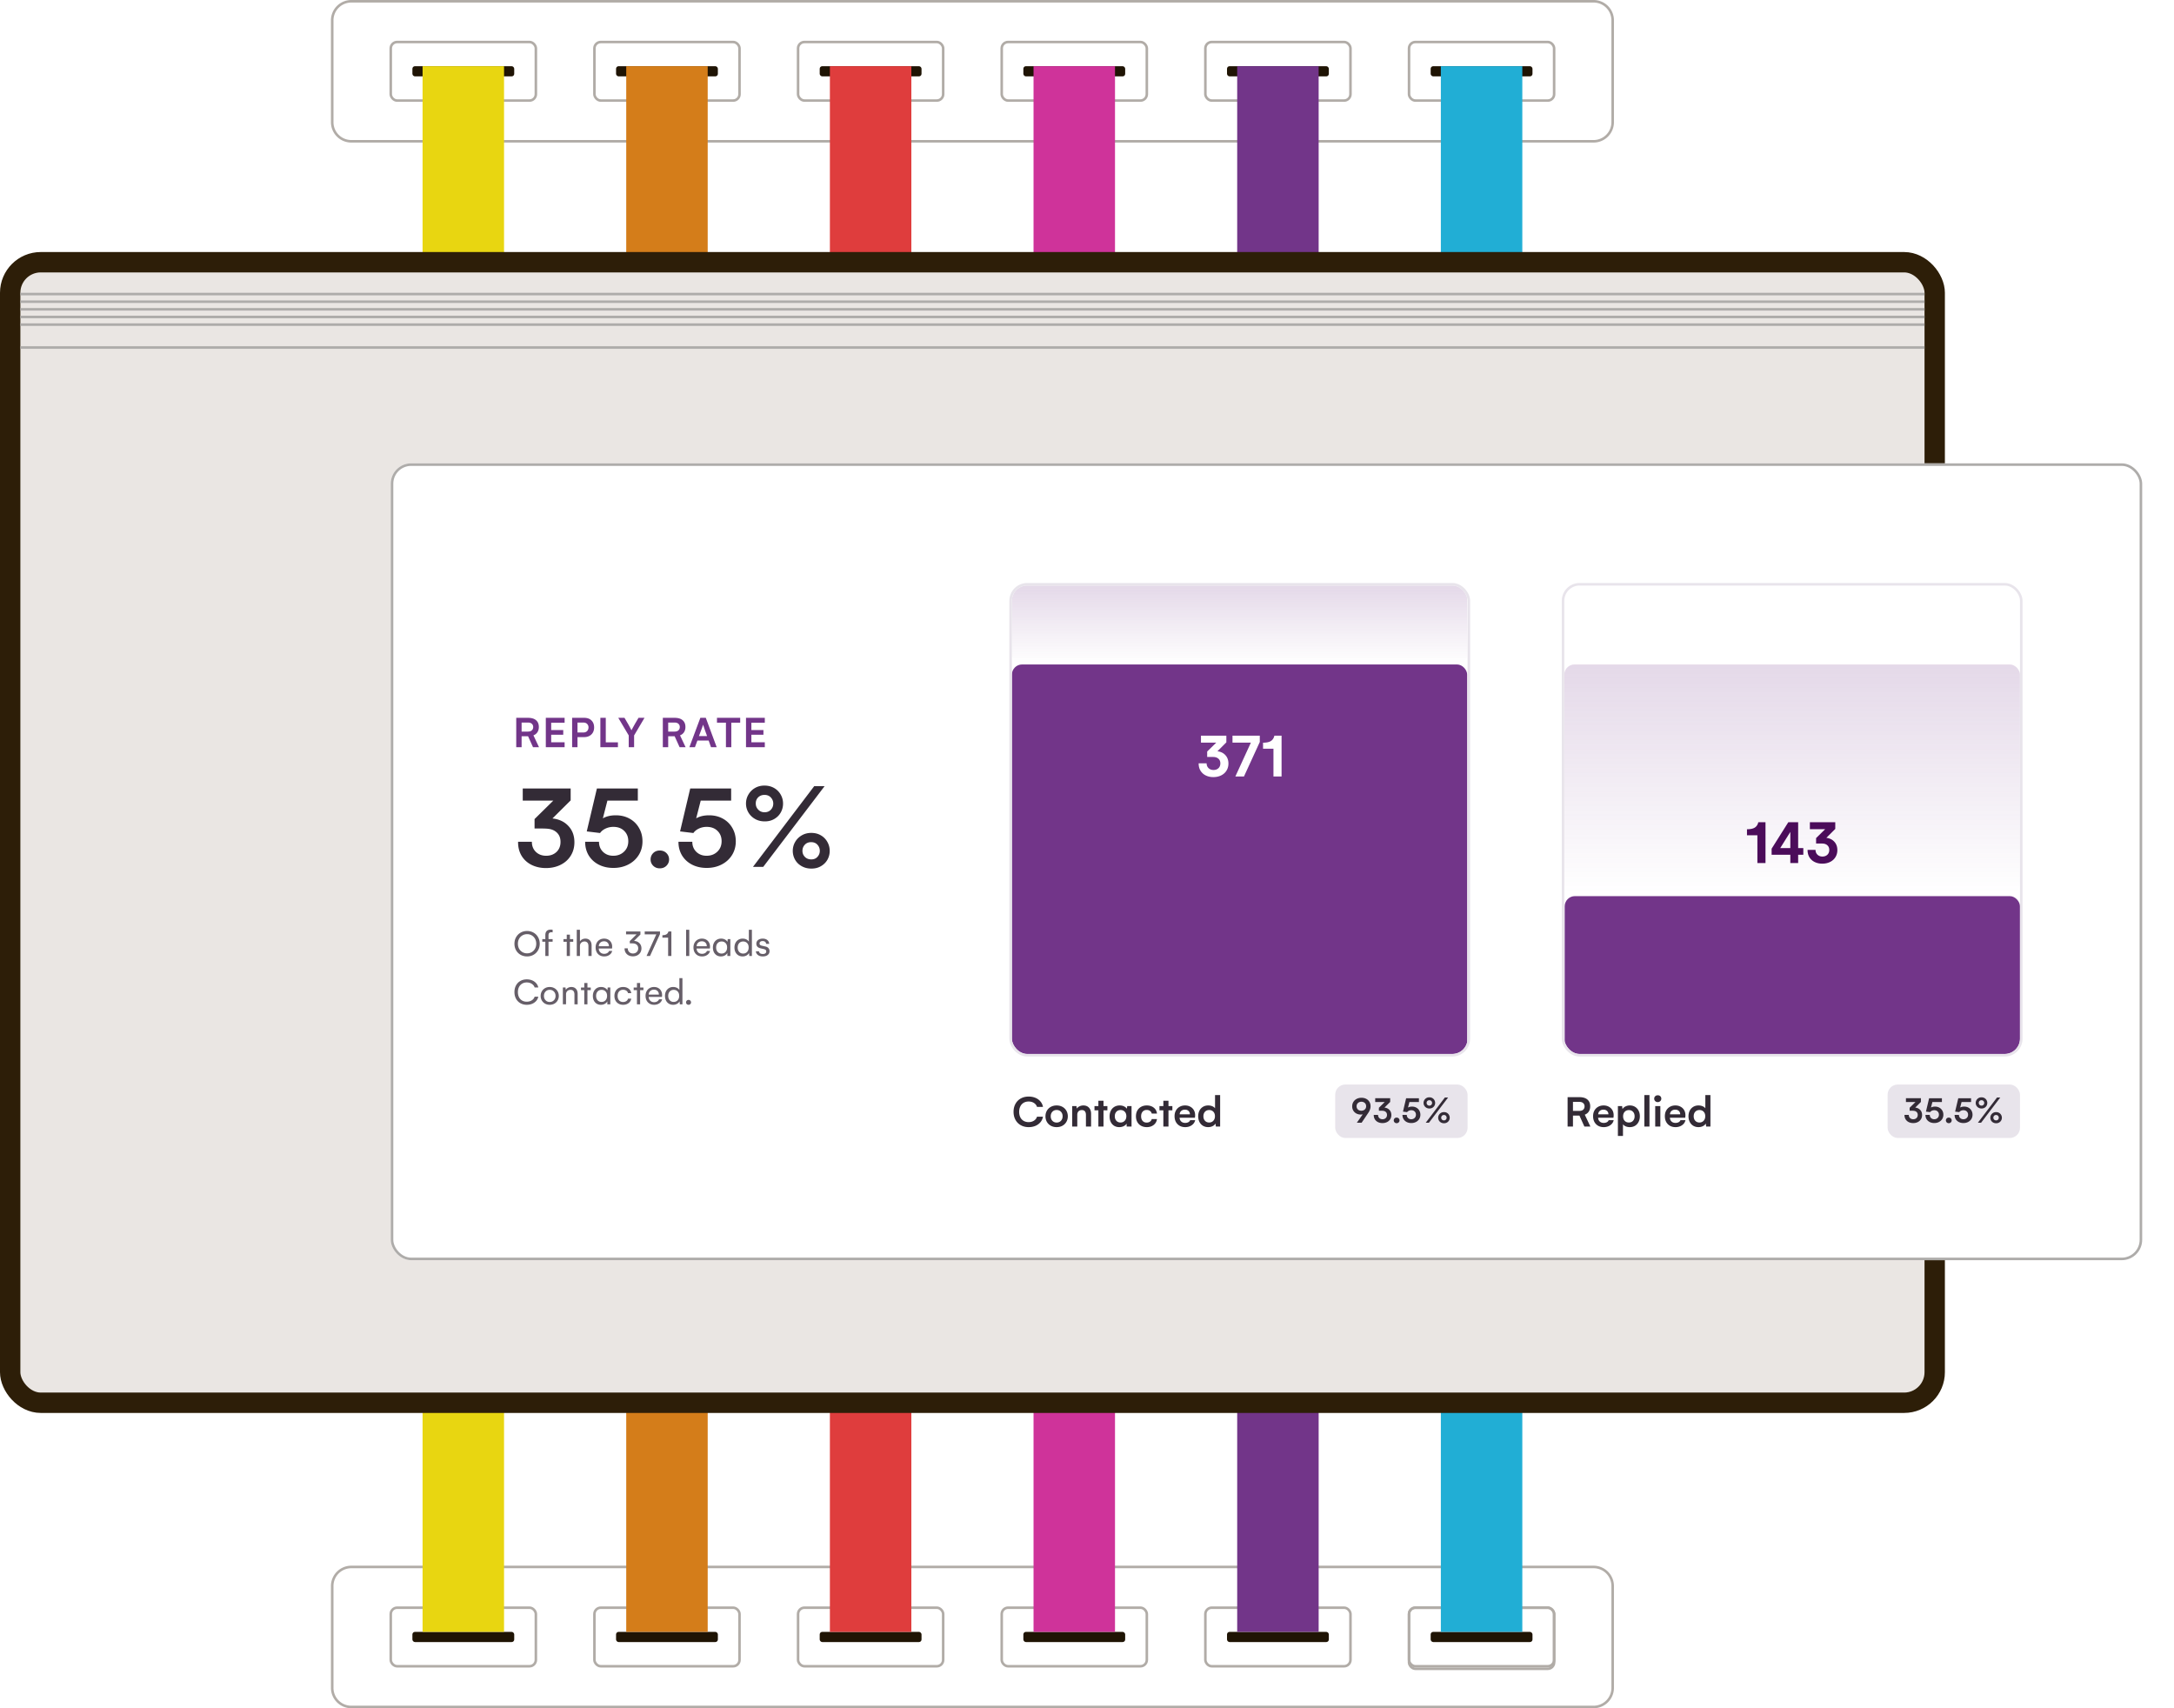 <svg xmlns="http://www.w3.org/2000/svg" width="854" height="671" fill="none"><path stroke="#B1ACA7" d="M130.5 623a7.5 7.5 0 0 1 7.5-7.5h488a7.5 7.5 0 0 1 7.5 7.5v40a7.5 7.5 0 0 1-7.5 7.5H138a7.5 7.5 0 0 1-7.5-7.5z"/><rect width="57" height="23" x="153.5" y="631.5" stroke="#B1ACA7" rx="2.5"/><rect width="57" height="23" x="233.5" y="631.5" stroke="#B1ACA7" rx="2.5"/><rect width="57" height="23" x="393.5" y="631.5" stroke="#B1ACA7" rx="2.5"/><rect width="57" height="23" x="473.5" y="631.5" stroke="#B1ACA7" rx="2.5"/><rect width="57" height="23" x="553.5" y="631.5" stroke="#B1ACA7" rx="2.5"/><rect width="57" height="24" x="553.5" y="631.5" stroke="#B1ACA7" rx="2.5"/><rect width="57" height="23" x="313.5" y="631.5" stroke="#B1ACA7" rx="2.5"/><rect width="40" height="4" x="162" y="641" fill="#1F1404" rx="1"/><rect width="40" height="4" x="242" y="641" fill="#1F1404" rx="1"/><rect width="40" height="4" x="402" y="641" fill="#1F1404" rx="1"/><rect width="40" height="4" x="482" y="641" fill="#1F1404" rx="1"/><rect width="40" height="4" x="562" y="641" fill="#1F1404" rx="1"/><rect width="40" height="4" x="322" y="641" fill="#1F1404" rx="1"/><path stroke="#B1ACA7" d="M130.5 8A7.5 7.5 0 0 1 138 .5h488a7.5 7.5 0 0 1 7.5 7.5v40a7.5 7.5 0 0 1-7.5 7.5H138a7.5 7.5 0 0 1-7.5-7.5z"/><rect width="57" height="23" x="153.5" y="16.5" stroke="#B1ACA7" rx="2.5"/><rect width="57" height="23" x="233.5" y="16.5" stroke="#B1ACA7" rx="2.5"/><rect width="57" height="23" x="393.5" y="16.5" stroke="#B1ACA7" rx="2.5"/><rect width="57" height="23" x="473.5" y="16.5" stroke="#B1ACA7" rx="2.5"/><rect width="57" height="23" x="553.5" y="16.5" stroke="#B1ACA7" rx="2.5"/><rect width="57" height="23" x="313.5" y="16.5" stroke="#B1ACA7" rx="2.5"/><rect width="40" height="4" x="162" y="26" fill="#1F1404" rx="1"/><rect width="40" height="4" x="242" y="26" fill="#1F1404" rx="1"/><rect width="40" height="4" x="402" y="26" fill="#1F1404" rx="1"/><rect width="40" height="4" x="482" y="26" fill="#1F1404" rx="1"/><rect width="40" height="4" x="562" y="26" fill="#1F1404" rx="1"/><rect width="40" height="4" x="322" y="26" fill="#1F1404" rx="1"/><path fill="#D47D1A" d="M246 641V26h32v615z"/><path fill="#CF339A" d="M406 641V26h32v615z"/><path fill="#723589" d="M486 641V26h32v615z"/><path fill="#21AED5" d="M566 641V26h32v615z"/><path fill="#DF3D3D" d="M326 641V26h32v615z"/><path fill="#E8D611" d="M166 641V26h32v615z"/><rect width="756" height="448" x="4" y="103" fill="#EAE6E3" stroke="#2D1E08" stroke-width="8" rx="12"/><g filter="url(#a)"><rect width="688" height="313" x="153.5" y="170" fill="#fff" rx="8"/><path fill="#723589" d="M202.792 269.96h4.579q2.11 0 3.199.94 1.1.932 1.099 2.663 0 1.205-.563 2.057-.553.844-1.564 1.222l2.197 4.658h-2.355l-1.943-4.298h-2.54v4.298h-2.109zm4.579 5.405q1.029 0 1.556-.492.527-.501.527-1.292 0-.79-.536-1.274-.528-.493-1.547-.493h-2.47v3.551zm9.149-3.48v2.883h4.737v1.836h-4.737v2.971h5.273v1.925h-7.383v-11.54h7.383v1.925zm12.963-1.925q1.82 0 2.856 1.028 1.046 1.029 1.046 2.751 0 1.117-.474 1.978a3.36 3.36 0 0 1-1.371 1.336q-.888.483-2.092.483h-2.593v3.964h-2.109v-11.54zm-.431 5.766q1.064 0 1.591-.572.537-.58.536-1.45a1.83 1.83 0 0 0-.536-1.336q-.527-.554-1.538-.554h-2.25v3.912zm13.684 3.867v1.907h-6.899v-11.54h2.127v9.633zm2.575-9.633 1.371 2.338q.501.879.887 1.626.387.739.475.931.106-.201.475-.878.378-.686.931-1.679l1.371-2.338h2.356l-4.087 6.917v4.623h-2.109v-4.623l-4.105-6.917zm15.063 0h4.579q2.109 0 3.199.94 1.099.932 1.099 2.663 0 1.205-.563 2.057-.553.844-1.564 1.222l2.197 4.658h-2.355l-1.943-4.298h-2.54v4.298h-2.109zm4.579 5.405q1.028 0 1.555-.492.528-.501.528-1.292 0-.79-.536-1.274-.528-.493-1.547-.493h-2.47v3.551zm10.159-5.405h2.145l4.28 11.54h-2.232l-.932-2.628h-4.412l-.976 2.628h-2.179zm2.646 7.163-.739-2.03q-.105-.29-.58-1.714l-.246-.721q-.07.237-.334.993-.263.756-.536 1.442l-.756 2.03zm13.007-5.256h-3.489v9.633h-2.11v-9.633h-3.524v-1.907h9.123zm4.394.018v2.883h4.737v1.836h-4.737v2.971h5.273v1.925h-7.383v-11.54h7.383v1.925z"/><path fill="#332B36" d="M217.016 309.492q3.914.422 6.257 2.953 2.368 2.508 2.368 6.399 0 2.976-1.453 5.297-1.43 2.296-3.985 3.562-2.53 1.266-5.742 1.266-3.164 0-5.695-1.266-2.508-1.266-3.914-3.609-1.383-2.367-1.336-5.438h5.414q0 2.438 1.57 3.961 1.57 1.524 4.055 1.524 2.437 0 4.031-1.477 1.594-1.5 1.594-3.961 0-2.297-1.407-3.633-1.382-1.36-3.726-1.547-.82-.093-3.281-.093h-1.782v-3.703l7.36-7.243h-12v-4.757h18.82v4.664zm24.89-1.242q3.024 0 5.391 1.312a9.4 9.4 0 0 1 3.726 3.657q1.36 2.32 1.36 5.25 0 3.07-1.524 5.461-1.5 2.367-4.101 3.679-2.578 1.313-5.813 1.313-3.21 0-5.742-1.289-2.508-1.29-3.937-3.61-1.407-2.343-1.407-5.367h5.438q0 2.39 1.57 3.938 1.594 1.547 4.031 1.547 2.556 0 4.219-1.594 1.688-1.594 1.688-4.125 0-2.484-1.617-4.055-1.594-1.57-4.243-1.57a7.1 7.1 0 0 0-3.047.656q-1.406.657-2.179 1.758l-5.227-.633 3.985-16.851h16.078v4.757h-11.953l-1.782 6.961q2.063-1.195 5.086-1.195m17.274 20.836q-1.57 0-2.602-1.031-1.008-1.031-1.008-2.438 0-1.476 1.008-2.508 1.032-1.03 2.602-1.031 1.593 0 2.625 1.031 1.03 1.032 1.031 2.508 0 1.383-1.031 2.438-1.032 1.03-2.625 1.031m19.382-20.836q3.024 0 5.391 1.312a9.43 9.43 0 0 1 3.727 3.657q1.359 2.32 1.359 5.25 0 3.07-1.523 5.461-1.5 2.367-4.102 3.679-2.578 1.313-5.812 1.313-3.211 0-5.743-1.289-2.507-1.29-3.937-3.61-1.407-2.343-1.406-5.367h5.437q0 2.39 1.57 3.938 1.594 1.547 4.032 1.547 2.554 0 4.218-1.594 1.688-1.594 1.688-4.125 0-2.484-1.617-4.055-1.594-1.57-4.242-1.57a7.1 7.1 0 0 0-3.047.656q-1.406.657-2.18 1.758l-5.227-.633 3.985-16.851h16.078v4.757h-11.953l-1.781 6.961q2.063-1.195 5.085-1.195m14.485-4.617q0-1.875.914-3.469a7.04 7.04 0 0 1 2.555-2.602q1.664-.984 3.773-.984 2.157 0 3.82.961a6.76 6.76 0 0 1 2.579 2.602 7 7 0 0 1 .914 3.492 7.1 7.1 0 0 1-.891 3.492q-.891 1.594-2.531 2.555-1.617.96-3.75.961-2.157 0-3.844-.961-1.664-.961-2.602-2.555a6.84 6.84 0 0 1-.937-3.492m2.742 24.867 24.047-31.688h4.078L299.82 328.5zm1.102-24.82q0 1.359.984 2.367.985 1.008 2.461 1.008 1.547 0 2.484-1.008t.938-2.414q0-1.337-.938-2.367-.937-1.032-2.484-1.032t-2.531.985q-.962.984-.914 2.461m14.531 18.539q0-1.876.914-3.469.914-1.617 2.578-2.602t3.774-.984q2.156 0 3.773.961a6.8 6.8 0 0 1 2.555 2.602 7 7 0 0 1 .914 3.492q0 1.875-.891 3.469-.89 1.57-2.531 2.531-1.617.96-3.774.961-2.11 0-3.796-.938-1.689-.938-2.602-2.531a7 7 0 0 1-.914-3.492m3.797 0q0 1.383.961 2.367.96.984 2.508.984 1.546 0 2.437-1.008.914-1.007.914-2.343 0-1.383-.914-2.391-.913-1.03-2.484-1.031-1.548 0-2.485 1.008-.937 1.007-.937 2.414"/><path fill="#665E68" d="M212.018 358.703q0 1.436-.66 2.57a4.7 4.7 0 0 1-1.787 1.773q-1.128.637-2.519.637t-2.527-.63a4.6 4.6 0 0 1-1.787-1.765q-.652-1.136-.652-2.585 0-1.443.652-2.578a4.7 4.7 0 0 1 1.78-1.788q1.134-.644 2.534-.644 1.39 0 2.519.637a4.6 4.6 0 0 1 1.787 1.787q.66 1.143.66 2.586m-1.37 0q0-1.099-.476-1.949a3.4 3.4 0 0 0-1.289-1.333 3.5 3.5 0 0 0-1.817-.483q-1.018 0-1.845.483a3.4 3.4 0 0 0-1.304 1.333q-.47.85-.469 1.949 0 1.098.469 1.955a3.5 3.5 0 0 0 1.304 1.333 3.6 3.6 0 0 0 1.831.476q1.004 0 1.823-.476a3.43 3.43 0 0 0 1.297-1.34q.476-.857.476-1.948m5.955-4.505q-.52 0-.77.205a.84.84 0 0 0-.307.484q-.059.27-.059.681v1.318h1.619v1.033h-1.619v5.581h-1.245v-5.581h-1.201v-1.033h1.201v-1.56q0-2.175 2.161-2.175.402 0 .703.058v1.033a2 2 0 0 0-.483-.044m8.576 3.721h-1.304v5.581h-1.245v-5.581h-1.289v-1.033h1.289v-1.758h1.245v1.758h1.304zm1.392-4.71h1.245v4.578q.3-.512.879-.806a2.74 2.74 0 0 1 1.252-.293q1.128 0 1.787.718.66.71.66 2v4.094h-1.246v-3.809q0-1.017-.432-1.442-.424-.433-1.084-.433-.747 0-1.281.462-.535.454-.535 1.304v3.918h-1.245zm13.916 8.313q-.228.975-1.099 1.568-.872.593-2.036.593-1.004 0-1.772-.439a3.1 3.1 0 0 1-1.187-1.238q-.417-.798-.417-1.839 0-1.032.424-1.823.432-.798 1.187-1.223a3.4 3.4 0 0 1 1.721-.433q.945 0 1.655.403.711.396 1.106 1.106.403.711.403 1.626 0 .498-.058.755h-5.208q.03.945.623 1.516.593.564 1.523.564.688 0 1.201-.308.52-.308.718-.828zm-1.275-1.845q-.014-.887-.542-1.406-.526-.528-1.377-.528-.9 0-1.472.528-.572.52-.6 1.406zm9.851-2.088q1.312.073 2.11.879.806.799.806 2.058 0 .916-.44 1.634a2.9 2.9 0 0 1-1.201 1.098q-.762.388-1.721.388-.945 0-1.7-.388a2.9 2.9 0 0 1-1.171-1.098q-.418-.718-.403-1.648h1.26q0 .886.571 1.45.572.564 1.457.564.917 0 1.494-.564.579-.564.579-1.465 0-.813-.483-1.311-.477-.498-1.26-.593a8 8 0 0 0-1.018-.044h-.542v-.901l2.659-2.637h-4.131v-1.128h5.639v1.201zm10.196-3.706v1.018l-3.911 8.599h-1.363l3.838-8.489h-4.563v-1.128zm.952 1.458q1.032 0 1.604-.359.572-.358.776-1.113h1.143v9.631h-1.275v-7.185h-2.248zm9.309-2.132h1.245V363.5h-1.245zm9.404 8.313q-.226.975-1.098 1.568t-2.036.593q-1.003 0-1.773-.439a3.1 3.1 0 0 1-1.186-1.238q-.418-.798-.418-1.839 0-1.032.425-1.823.432-.798 1.186-1.223a3.43 3.43 0 0 1 1.722-.433q.944 0 1.655.403.71.396 1.106 1.106.402.711.403 1.626 0 .498-.059.755h-5.207q.029.945.622 1.516.593.564 1.524.564.688 0 1.201-.308.52-.308.717-.828zm-1.274-1.845q-.015-.887-.542-1.406-.528-.528-1.377-.528-.901 0-1.472.528-.571.52-.601 1.406zm9.25-2.791v6.614h-1.171v-1.172q-.33.615-1.011.989a3.2 3.2 0 0 1-1.538.366 3.1 3.1 0 0 1-1.634-.432 3 3 0 0 1-1.106-1.223q-.395-.791-.395-1.817 0-1.047.41-1.845.417-.806 1.143-1.238.725-.44 1.67-.44.842 0 1.486.337.645.338 1.004.923l.11-1.062zm-3.449 5.669q.974 0 1.574-.652.601-.651.601-1.75 0-1.062-.593-1.699-.594-.638-1.553-.638-.989 0-1.575.652t-.586 1.714.586 1.721q.586.652 1.546.652m11.916-9.346V363.5h-1.018l-.11-1.187q-.315.616-.996.997a3.15 3.15 0 0 1-1.538.373q-.93 0-1.655-.432a3.03 3.03 0 0 1-1.135-1.23q-.403-.8-.403-1.839 0-1.032.41-1.824a3.03 3.03 0 0 1 1.142-1.23q.726-.44 1.656-.44.827 0 1.465.315.637.315.981.872v-4.666zm-3.45 9.346q.975 0 1.575-.652.601-.651.601-1.75 0-1.062-.593-1.699-.594-.638-1.553-.638-.989 0-1.575.652t-.586 1.714.586 1.721q.587.652 1.545.652m7.72 1.128q-1.157 0-1.904-.557a1.92 1.92 0 0 1-.798-1.472h1.215q.044.513.44.791.396.279 1.047.279.644 0 1.004-.257.359-.256.359-.725 0-.46-.286-.659a1.9 1.9 0 0 0-.733-.3l-1.171-.271q-.872-.198-1.289-.667-.411-.468-.411-1.142 0-.916.689-1.465.696-.55 1.802-.55 1.127 0 1.823.564.703.564.733 1.495h-1.216q-.015-.513-.396-.806-.373-.293-.959-.293-.557 0-.886.249-.323.249-.323.696 0 .417.257.608.264.19.688.278l1.333.3q.828.183 1.231.674.403.483.403 1.172 0 .945-.726 1.501-.717.558-1.926.557m-92.695 19q-1.421 0-2.527-.63a4.4 4.4 0 0 1-1.714-1.765q-.615-1.135-.615-2.6 0-1.472.608-2.6a4.35 4.35 0 0 1 1.714-1.765q1.113-.63 2.534-.63 1.128 0 2.08.388.953.389 1.589 1.113.637.718.85 1.678h-1.443q-.271-.872-1.121-1.421-.842-.55-1.984-.55-1.019 0-1.809.476a3.27 3.27 0 0 0-1.224 1.333q-.432.85-.432 1.993 0 1.142.432 1.999a3.17 3.17 0 0 0 1.224 1.311q.79.454 1.809.454 1.127 0 1.97-.534.85-.535 1.135-1.436h1.443a3.64 3.64 0 0 1-.828 1.67q-.63.718-1.589 1.121-.96.395-2.102.395m5.442-3.486q0-.989.447-1.78a3.3 3.3 0 0 1 1.259-1.26q.813-.469 1.846-.469t1.853.469q.82.462 1.267 1.26.454.791.454 1.78 0 .974-.461 1.772a3.3 3.3 0 0 1-1.267 1.26q-.806.454-1.846.454-1.018 0-1.831-.454a3.4 3.4 0 0 1-1.267-1.252 3.54 3.54 0 0 1-.454-1.78m1.289 0q0 1.025.637 1.699t1.626.674q1.019 0 1.655-.674.645-.674.645-1.699 0-1.033-.637-1.714t-1.663-.681q-.989 0-1.626.681-.637.68-.637 1.714m10.766-3.509q1.128 0 1.802.718.674.71.674 2v4.094h-1.26v-3.809q0-1.875-1.516-1.875-.828 0-1.311.498-.476.491-.476 1.268v3.903h-1.245v-6.599h1.04l.117.93q.3-.512.894-.82a2.74 2.74 0 0 1 1.281-.308m7.625 1.231h-1.304v5.581h-1.245v-5.581h-1.289v-1.033h1.289v-1.758h1.245v1.758h1.304zm7.683-1.033v6.614h-1.172v-1.172q-.33.615-1.011.989a3.2 3.2 0 0 1-1.538.366q-.915 0-1.633-.432a3 3 0 0 1-1.106-1.223q-.396-.791-.395-1.817 0-1.047.41-1.845.417-.806 1.142-1.238.726-.44 1.67-.44.842 0 1.487.337.645.338 1.003.923l.11-1.062zm-3.45 5.669q.975 0 1.575-.652.6-.651.601-1.75 0-1.062-.594-1.699-.593-.638-1.552-.638-.99 0-1.575.652-.586.652-.586 1.714t.586 1.721q.587.652 1.545.652m5.061-2.373q0-1.032.433-1.824a3.1 3.1 0 0 1 1.208-1.23q.777-.44 1.78-.44 1.274 0 2.146.652t1.047 1.765h-1.274a1.56 1.56 0 0 0-.667-.966q-.52-.352-1.267-.352-.959 0-1.553.645-.593.644-.593 1.765 0 1.077.571 1.736.572.651 1.575.651.747 0 1.275-.358.527-.36.659-.945h1.274a2.68 2.68 0 0 1-1.062 1.743q-.871.659-2.117.659-1.017 0-1.801-.432a3.1 3.1 0 0 1-1.209-1.23q-.425-.8-.425-1.839m11.404-2.263h-1.304v5.581h-1.245v-5.581h-1.289v-1.033h1.289v-1.758h1.245v1.758h1.304zm7.339 3.603q-.227.975-1.099 1.568-.871.593-2.036.593-1.003 0-1.772-.439a3.1 3.1 0 0 1-1.187-1.238q-.417-.798-.417-1.839 0-1.032.425-1.823.432-.798 1.186-1.223a3.43 3.43 0 0 1 1.721-.433q.945 0 1.656.403.71.396 1.106 1.106.402.711.402 1.626 0 .498-.058.755h-5.208q.03.945.623 1.516.593.564 1.523.564.689 0 1.201-.308.52-.308.718-.828zm-1.274-1.845q-.015-.887-.542-1.406-.528-.528-1.377-.528-.902 0-1.472.528-.572.52-.601 1.406zm9.25-6.468V382.5h-1.018l-.11-1.187q-.315.616-.996.997a3.15 3.15 0 0 1-1.538.373q-.93 0-1.655-.432a3.03 3.03 0 0 1-1.135-1.23q-.403-.8-.403-1.839 0-1.032.41-1.824a3.03 3.03 0 0 1 1.142-1.23q.726-.44 1.656-.44.827 0 1.465.315.636.315.981.872v-4.666zm-3.45 9.346q.975 0 1.575-.652.601-.651.601-1.75 0-1.062-.594-1.699-.593-.638-1.552-.638-.988 0-1.575.652-.586.652-.586 1.714t.586 1.721q.587.652 1.545.652m5.86 1.128a.98.98 0 0 1-.718-.278.92.92 0 0 1-.271-.667.96.96 0 0 1 .989-.981q.417 0 .696.285a.96.96 0 0 1 .278.696.91.91 0 0 1-.278.667.95.95 0 0 1-.696.278"/><g clip-path="url(#b)"><rect width="178.845" height="153" x="397.5" y="249" fill="#723589" rx="4"/><rect width="178.845" height="31" x="397.5" y="218" fill="url(#c)" rx="4"/><path fill="#fff" d="M478.237 283.1q1.977.245 3.149 1.55 1.172 1.295 1.172 3.272 0 1.55-.757 2.771-.744 1.208-2.099 1.88-1.344.67-3.064.671-1.697 0-3.028-.671a4.96 4.96 0 0 1-2.05-1.892q-.721-1.233-.696-2.857h3.125q0 1.148.757 1.892.768.733 1.941.733 1.196 0 1.94-.696.757-.708.757-1.904 0-1.1-.683-1.758-.684-.672-1.868-.745a35 35 0 0 0-1.697-.024h-.928v-2.124l3.577-3.504h-6.018v-2.722h9.973v2.625zm16.638-6.128v2.478L488.662 293h-3.382l6.104-13.306h-7.227v-2.722zm1.282 2.759q2.075 0 3.113-.684 1.037-.695 1.33-2.075h2.832V293h-3.186v-10.901h-4.089z"/></g><rect width="180" height="185" x="397" y="217.5" stroke="#E8E4EB" rx="6.5"/><path fill="#332B36" d="M404.092 430.737q-1.732 0-3.085-.747a5.3 5.3 0 0 1-2.101-2.118q-.756-1.371-.756-3.146 0-1.767.747-3.129a5.25 5.25 0 0 1 2.092-2.118q1.354-.748 3.103-.748 1.442 0 2.637.493a5.04 5.04 0 0 1 1.977 1.423 4.5 4.5 0 0 1 1.002 2.145h-2.347q-.272-.931-1.16-1.521-.888-.597-2.127-.597-1.116 0-1.969.501a3.3 3.3 0 0 0-1.3 1.432q-.457.924-.457 2.136 0 1.222.465 2.145a3.3 3.3 0 0 0 1.31 1.397q.852.483 1.951.484 1.204 0 2.101-.581.905-.589 1.186-1.555h2.347a4.5 4.5 0 0 1-.976 2.144 5.2 5.2 0 0 1-1.968 1.451q-1.196.509-2.672.509m6.592-4.254q0-1.221.553-2.188a3.97 3.97 0 0 1 1.556-1.521q1.002-.553 2.276-.553 1.275 0 2.277.553a3.9 3.9 0 0 1 1.555 1.521q.563.966.563 2.188 0 1.205-.563 2.18a3.94 3.94 0 0 1-1.555 1.529q-.993.545-2.277.545-1.274 0-2.276-.545a4.04 4.04 0 0 1-1.556-1.52q-.553-.976-.553-2.189m2.065-.017q0 1.081.65 1.775.651.695 1.67.695 1.046 0 1.697-.695.65-.694.65-1.775 0-1.082-.65-1.767-.65-.694-1.697-.694-1.028 0-1.678.694-.642.685-.642 1.767m12.832-4.245q1.398 0 2.206.887.817.88.817 2.426v4.966h-2.021V426q0-1.96-1.6-1.96-.86 0-1.336.501-.465.5-.465 1.354v4.605h-1.995v-8.024h1.669l.15.966q.378-.554 1.072-.887a3.4 3.4 0 0 1 1.503-.334m9.431 1.907h-1.53v6.372h-2.012v-6.372h-1.53v-1.652h1.53v-2.11h2.012v2.11h1.53zm9.483-1.652v8.024h-1.925v-1.134q-.413.633-1.186 1.002a3.9 3.9 0 0 1-1.714.369q-1.116 0-1.986-.518a3.55 3.55 0 0 1-1.336-1.477q-.475-.958-.475-2.223 0-1.275.501-2.25.501-.986 1.397-1.512.906-.536 2.075-.536.914 0 1.643.334.738.334 1.169.94l.158-1.019zm-4.324 6.442q1.011 0 1.643-.686.642-.685.642-1.784t-.624-1.758q-.615-.668-1.644-.668t-1.652.677q-.615.668-.615 1.767t.624 1.775q.624.677 1.626.677m6.056-2.452q0-1.257.527-2.215a3.7 3.7 0 0 1 1.503-1.494q.976-.536 2.215-.536 1.651 0 2.751.87 1.098.861 1.265 2.311h-2.056q-.177-.685-.703-1.046-.519-.369-1.275-.369-.993 0-1.6.677-.597.668-.597 1.819 0 1.117.58 1.793.588.678 1.6.677.79 0 1.318-.387a1.66 1.66 0 0 0 .677-1.002h2.056q-.176 1.424-1.283 2.303-1.099.87-2.716.87-1.257 0-2.232-.527a3.77 3.77 0 0 1-1.503-1.503q-.528-.975-.527-2.241m14.308-2.338h-1.529v6.372h-2.013v-6.372h-1.529v-1.652h1.529v-2.11h2.013v2.11h1.529zm8.956 3.867q-.264 1.23-1.345 1.986t-2.575.756q-1.239 0-2.188-.536a3.83 3.83 0 0 1-1.468-1.512q-.519-.975-.519-2.241 0-1.274.528-2.223a3.74 3.74 0 0 1 1.468-1.477q.94-.527 2.127-.527 1.168 0 2.065.501a3.5 3.5 0 0 1 1.397 1.353q.493.862.493 1.978 0 .597-.088.993h-6.012q.035.913.633 1.476.606.554 1.564.554.721 0 1.24-.281.526-.29.72-.8zm-2.065-2.303q-.017-.843-.563-1.327-.536-.492-1.397-.492-.88 0-1.45.501-.571.492-.607 1.318zm11.874-7.541V430.5h-1.679l-.141-1.169q-.395.65-1.16 1.028t-1.722.378q-1.134 0-2.031-.527a3.7 3.7 0 0 1-1.388-1.503q-.501-.975-.501-2.241 0-1.257.501-2.215a3.64 3.64 0 0 1 1.388-1.494q.897-.536 2.031-.536.879 0 1.573.29.695.281 1.125.808v-5.168zm-4.324 10.767q1.01 0 1.643-.686.642-.685.642-1.784t-.624-1.758q-.615-.668-1.644-.668t-1.652.677q-.615.668-.615 1.767t.624 1.775q.624.677 1.626.677"/><rect width="52" height="21" x="524.5" y="414" fill="#E8E4EB" rx="4"/><path fill="#332B36" d="M534.836 419.208q1.062 0 1.868.432a3.04 3.04 0 0 1 1.245 1.186q.44.747.439 1.692 0 .63-.198 1.209a5 5 0 0 1-.439.996q-.249.41-.681 1.04L534.88 429h-1.875l2.307-3.289a5 5 0 0 1-.762.081q-.96 0-1.728-.403a3.1 3.1 0 0 1-1.209-1.142 3.2 3.2 0 0 1-.439-1.67q0-.975.469-1.744a3.2 3.2 0 0 1 1.311-1.201q.835-.424 1.882-.424m-1.934 3.325q0 .798.52 1.281.528.477 1.326.477.828 0 1.362-.477.543-.483.542-1.281 0-.813-.534-1.289-.535-.476-1.326-.476-.813 0-1.355.498-.534.49-.535 1.267m10.957.527q1.224.132 1.956.923.74.784.74 1.999 0 .93-.454 1.656a3 3 0 0 1-1.246 1.113q-.79.396-1.794.395-.988 0-1.78-.395a2.94 2.94 0 0 1-1.223-1.128q-.432-.74-.417-1.699h1.692q0 .761.49 1.238.491.476 1.267.476.762 0 1.26-.462.498-.468.498-1.238 0-.717-.439-1.135-.433-.424-1.165-.483a11 11 0 0 0-1.025-.029h-.557v-1.158l2.3-2.263h-3.75v-1.487h5.881v1.458zm4.768 6.123q-.49 0-.813-.322a1.05 1.05 0 0 1-.314-.762q0-.461.314-.784.323-.322.813-.322.498 0 .821.322.322.323.322.784 0 .432-.322.762a1.11 1.11 0 0 1-.821.322m6.058-6.511q.944 0 1.684.41.747.41 1.165 1.143.424.725.424 1.64 0 .96-.476 1.707a3.2 3.2 0 0 1-1.281 1.15q-.806.41-1.817.41-1.004 0-1.794-.403a3.06 3.06 0 0 1-1.231-1.128q-.44-.732-.439-1.677h1.699q0 .747.491 1.23.498.484 1.26.484.798 0 1.318-.498.527-.498.527-1.289 0-.777-.505-1.268-.498-.49-1.326-.49-.513 0-.952.205-.44.206-.681.549l-1.633-.198 1.245-5.266h5.024v1.487h-3.735l-.557 2.175q.645-.373 1.59-.373m4.526-1.443q0-.586.286-1.084a2.2 2.2 0 0 1 .798-.813q.52-.308 1.179-.308.673 0 1.194.301.52.3.806.813.285.505.285 1.091t-.278 1.091a2.1 2.1 0 0 1-.791.799q-.506.3-1.172.3-.674 0-1.201-.3a2.2 2.2 0 0 1-.813-.799 2.14 2.14 0 0 1-.293-1.091m.857 7.771 7.515-9.902h1.274L561.328 429zm.344-7.756q0 .424.308.739.307.315.769.315.483 0 .776-.315a1.07 1.07 0 0 0 .293-.754 1.07 1.07 0 0 0-.293-.74q-.293-.322-.776-.322t-.791.308q-.3.307-.286.769m4.541 5.793q0-.586.286-1.084a2.2 2.2 0 0 1 .805-.813q.52-.307 1.18-.307.673 0 1.179.3.513.3.798.813.286.505.286 1.091t-.279 1.084a2.1 2.1 0 0 1-.791.791q-.504.3-1.179.3-.659 0-1.186-.293a2.07 2.07 0 0 1-.813-.791 2.17 2.17 0 0 1-.286-1.091m1.187 0q0 .432.3.74.3.307.784.307.483 0 .761-.314.286-.315.286-.733 0-.432-.286-.747-.285-.322-.776-.322-.483 0-.776.315t-.293.754"/><g clip-path="url(#d)"><rect width="179" height="184" x="614.5" y="218" fill="#fff" rx="6"/><rect width="178.845" height="62" x="614.655" y="340" fill="#723589" rx="4"/><rect width="179" height="90" x="614.5" y="249" fill="url(#e)" rx="4"/><path fill="#4B0C5A" d="M686.256 313.731q2.075 0 3.112-.684 1.038-.695 1.331-2.075h2.832V327h-3.186v-10.901h-4.089zm22.131 7.397v2.625h-2.027V327h-3.076v-3.247h-7.348v-2.38l6.555-10.401h3.869v10.156zm-5.103 0v-6.347l-3.967 6.347zm14.148-4.028q1.978.245 3.15 1.55 1.172 1.295 1.172 3.272 0 1.55-.757 2.771-.745 1.208-2.1 1.88-1.342.67-3.064.671-1.697 0-3.027-.671a4.97 4.97 0 0 1-2.051-1.892q-.72-1.233-.696-2.857h3.125q0 1.148.757 1.892.77.733 1.941.733 1.195 0 1.941-.696.756-.708.757-1.904 0-1.1-.684-1.758-.684-.672-1.868-.745a35 35 0 0 0-1.696-.024h-.928v-2.124l3.577-3.504h-6.018v-2.722h9.973v2.625z"/></g><rect width="180" height="185" x="614" y="217.5" stroke="#E8E4EB" rx="6.5"/><path fill="#332B36" d="M615.792 418.96h4.579q2.11 0 3.199.94 1.1.932 1.099 2.663 0 1.205-.563 2.057-.553.844-1.564 1.222l2.197 4.658h-2.355l-1.943-4.298h-2.54v4.298h-2.109zm4.579 5.405q1.029 0 1.556-.492.527-.501.527-1.292 0-.79-.536-1.274-.527-.493-1.547-.493h-2.47v3.551zm13.526 3.63q-.263 1.23-1.344 1.986t-2.575.756q-1.24 0-2.189-.536a3.83 3.83 0 0 1-1.468-1.512q-.518-.975-.518-2.241 0-1.274.527-2.223a3.75 3.75 0 0 1 1.468-1.477q.94-.527 2.127-.527 1.169 0 2.065.501a3.5 3.5 0 0 1 1.398 1.353q.492.862.492 1.978 0 .597-.088.993h-6.012q.036.913.633 1.476.606.554 1.565.554.72 0 1.239-.281.527-.29.721-.8zm-2.065-2.303q-.018-.843-.562-1.327-.537-.492-1.398-.492-.879 0-1.45.501-.571.492-.607 1.318zm8.42-3.471q1.134 0 2.021.536a3.64 3.64 0 0 1 1.389 1.494q.51.958.51 2.215t-.51 2.232a3.7 3.7 0 0 1-1.389 1.512q-.887.527-2.047.527a4.1 4.1 0 0 1-1.565-.29q-.704-.29-1.116-.826v4.57h-1.995v-11.715h1.652l.15 1.151a3 3 0 0 1 1.195-1.028 3.8 3.8 0 0 1 1.705-.378m-.404 6.697q1.028 0 1.643-.677.624-.676.624-1.758 0-1.098-.624-1.766-.615-.677-1.626-.677t-1.643.677q-.624.668-.624 1.784 0 1.098.624 1.758t1.626.659m6.09-10.767h2.013V430.5h-2.013zm5.283 2.751q-.615 0-1.011-.386a1.29 1.29 0 0 1-.396-.958q0-.58.396-.958t1.011-.378.993.378q.387.378.387.958 0 .553-.396.949a1.34 1.34 0 0 1-.984.395m-1.011 1.574h2.013v8.024h-2.013zm11.883 5.519q-.264 1.23-1.345 1.986t-2.575.756q-1.24 0-2.189-.536a3.8 3.8 0 0 1-1.467-1.512q-.519-.975-.519-2.241 0-1.274.527-2.223a3.75 3.75 0 0 1 1.468-1.477q.94-.527 2.127-.527 1.169 0 2.066.501a3.5 3.5 0 0 1 1.397 1.353q.492.862.492 1.978 0 .597-.088.993h-6.011q.035.913.632 1.476.607.554 1.565.554.72 0 1.239-.281.528-.29.721-.8zm-2.066-2.303q-.017-.843-.562-1.327-.536-.492-1.398-.492-.879 0-1.45.501-.572.492-.606 1.318zm11.874-7.541V430.5h-1.678l-.141-1.169q-.395.65-1.16 1.028t-1.723.378q-1.133 0-2.03-.527a3.7 3.7 0 0 1-1.389-1.503q-.501-.975-.501-2.241 0-1.257.501-2.215a3.64 3.64 0 0 1 1.389-1.494q.897-.536 2.03-.536.88 0 1.573.29.694.281 1.125.808v-5.168zm-4.324 10.767q1.011 0 1.644-.686.64-.685.641-1.784 0-1.098-.624-1.758-.615-.668-1.643-.668t-1.653.677q-.615.668-.615 1.767t.624 1.775q.624.677 1.626.677"/><rect width="52" height="21" x="741.5" y="414" fill="#E8E4EB" rx="4"/><path fill="#332B36" d="M752.349 423.06q1.223.132 1.955.923.74.784.74 1.999 0 .93-.454 1.656a3 3 0 0 1-1.245 1.113q-.792.396-1.795.395-.988 0-1.779-.395a2.94 2.94 0 0 1-1.224-1.128q-.432-.74-.417-1.699h1.692q0 .761.49 1.238.492.476 1.268.476.76 0 1.259-.462.498-.468.498-1.238 0-.717-.439-1.135-.432-.424-1.165-.483-.256-.03-1.025-.029h-.557v-1.158l2.3-2.263h-3.75v-1.487h5.882v1.458zm7.778-.388q.944 0 1.685.41.747.41 1.164 1.143.425.725.425 1.64 0 .96-.476 1.707-.47.74-1.282 1.15-.806.41-1.816.41-1.003 0-1.795-.403a3.06 3.06 0 0 1-1.23-1.128q-.44-.732-.44-1.677h1.7q0 .747.49 1.23.498.484 1.26.484.798 0 1.318-.498.528-.498.528-1.289 0-.777-.506-1.268-.498-.49-1.325-.49-.514 0-.952.205-.44.206-.682.549l-1.633-.198 1.245-5.266h5.025v1.487h-3.736l-.556 2.175q.644-.373 1.589-.373m5.398 6.511q-.49 0-.813-.322a1.05 1.05 0 0 1-.315-.762q0-.461.315-.784.322-.322.813-.322.498 0 .82.322.322.323.322.784 0 .432-.322.762a1.1 1.1 0 0 1-.82.322m6.057-6.511q.945 0 1.685.41.747.41 1.164 1.143.425.725.425 1.64 0 .96-.476 1.707-.47.74-1.282 1.15-.805.41-1.816.41-1.003 0-1.795-.403a3.06 3.06 0 0 1-1.23-1.128q-.44-.732-.44-1.677h1.7q0 .747.49 1.23.498.484 1.26.484.799 0 1.318-.498.528-.498.528-1.289 0-.777-.506-1.268-.498-.49-1.325-.49-.513 0-.952.205-.44.206-.682.549l-1.633-.198 1.245-5.266h5.025v1.487h-3.736l-.556 2.175q.644-.373 1.589-.373m4.526-1.443q0-.586.286-1.084.286-.505.798-.813.52-.308 1.18-.308.674 0 1.193.301.52.3.806.813.286.505.286 1.091t-.279 1.091a2.1 2.1 0 0 1-.791.799q-.505.3-1.171.3-.674 0-1.202-.3a2.2 2.2 0 0 1-.813-.799 2.14 2.14 0 0 1-.293-1.091m.857 7.771 7.515-9.902h1.274L778.225 429zm.345-7.756q0 .424.307.739.308.315.769.315.483 0 .777-.315a1.07 1.07 0 0 0 .293-.754 1.07 1.07 0 0 0-.293-.74q-.294-.322-.777-.322t-.791.308q-.3.307-.285.769m4.541 5.793q0-.586.285-1.084.286-.505.806-.813t1.179-.307q.673 0 1.179.3.513.3.799.813.285.505.285 1.091t-.278 1.084a2.1 2.1 0 0 1-.791.791q-.505.3-1.179.3-.66 0-1.187-.293a2.1 2.1 0 0 1-.813-.791 2.2 2.2 0 0 1-.285-1.091m1.186 0q0 .432.3.74.301.307.784.307t.762-.314q.285-.315.285-.733 0-.432-.285-.747-.286-.322-.777-.322-.483 0-.776.315a1.07 1.07 0 0 0-.293.754"/><rect width="687" height="312" x="154" y="170.5" stroke="#AEACAA" rx="7.5"/></g><path fill="#AEACAA" d="M8 136h748v1H8zM8 124h748v1H8zM8 127h748v1H8zM8 121h748v1H8zM8 118h748v1H8zM8 115h748v1H8z"/><defs><linearGradient id="c" x1="486.922" x2="486.922" y1="218" y2="249" gradientUnits="userSpaceOnUse"><stop stop-color="#723589" stop-opacity=".19"/><stop offset="1" stop-color="#723589" stop-opacity="0"/></linearGradient><linearGradient id="e" x1="704" x2="704" y1="249" y2="339" gradientUnits="userSpaceOnUse"><stop stop-color="#723589" stop-opacity=".19"/><stop offset="1" stop-color="#723589" stop-opacity="0"/></linearGradient><clipPath id="b"><rect width="179" height="184" x="397.5" y="218" fill="#fff" rx="6"/></clipPath><clipPath id="d"><rect width="179" height="184" x="614.5" y="218" fill="#fff" rx="6"/></clipPath><filter id="a" width="712" height="337" x="141.5" y="170" color-interpolation-filters="sRGB" filterUnits="userSpaceOnUse"><feFlood flood-opacity="0" result="BackgroundImageFix"/><feColorMatrix in="SourceAlpha" result="hardAlpha" values="0 0 0 0 0 0 0 0 0 0 0 0 0 0 0 0 0 0 127 0"/><feOffset dy="12"/><feGaussianBlur stdDeviation="6"/><feColorMatrix values="0 0 0 0 0 0 0 0 0 0 0 0 0 0 0 0 0 0 0.1 0"/><feBlend in2="BackgroundImageFix" result="effect1_dropShadow_5150_49734"/><feBlend in="SourceGraphic" in2="effect1_dropShadow_5150_49734" result="shape"/></filter></defs></svg>